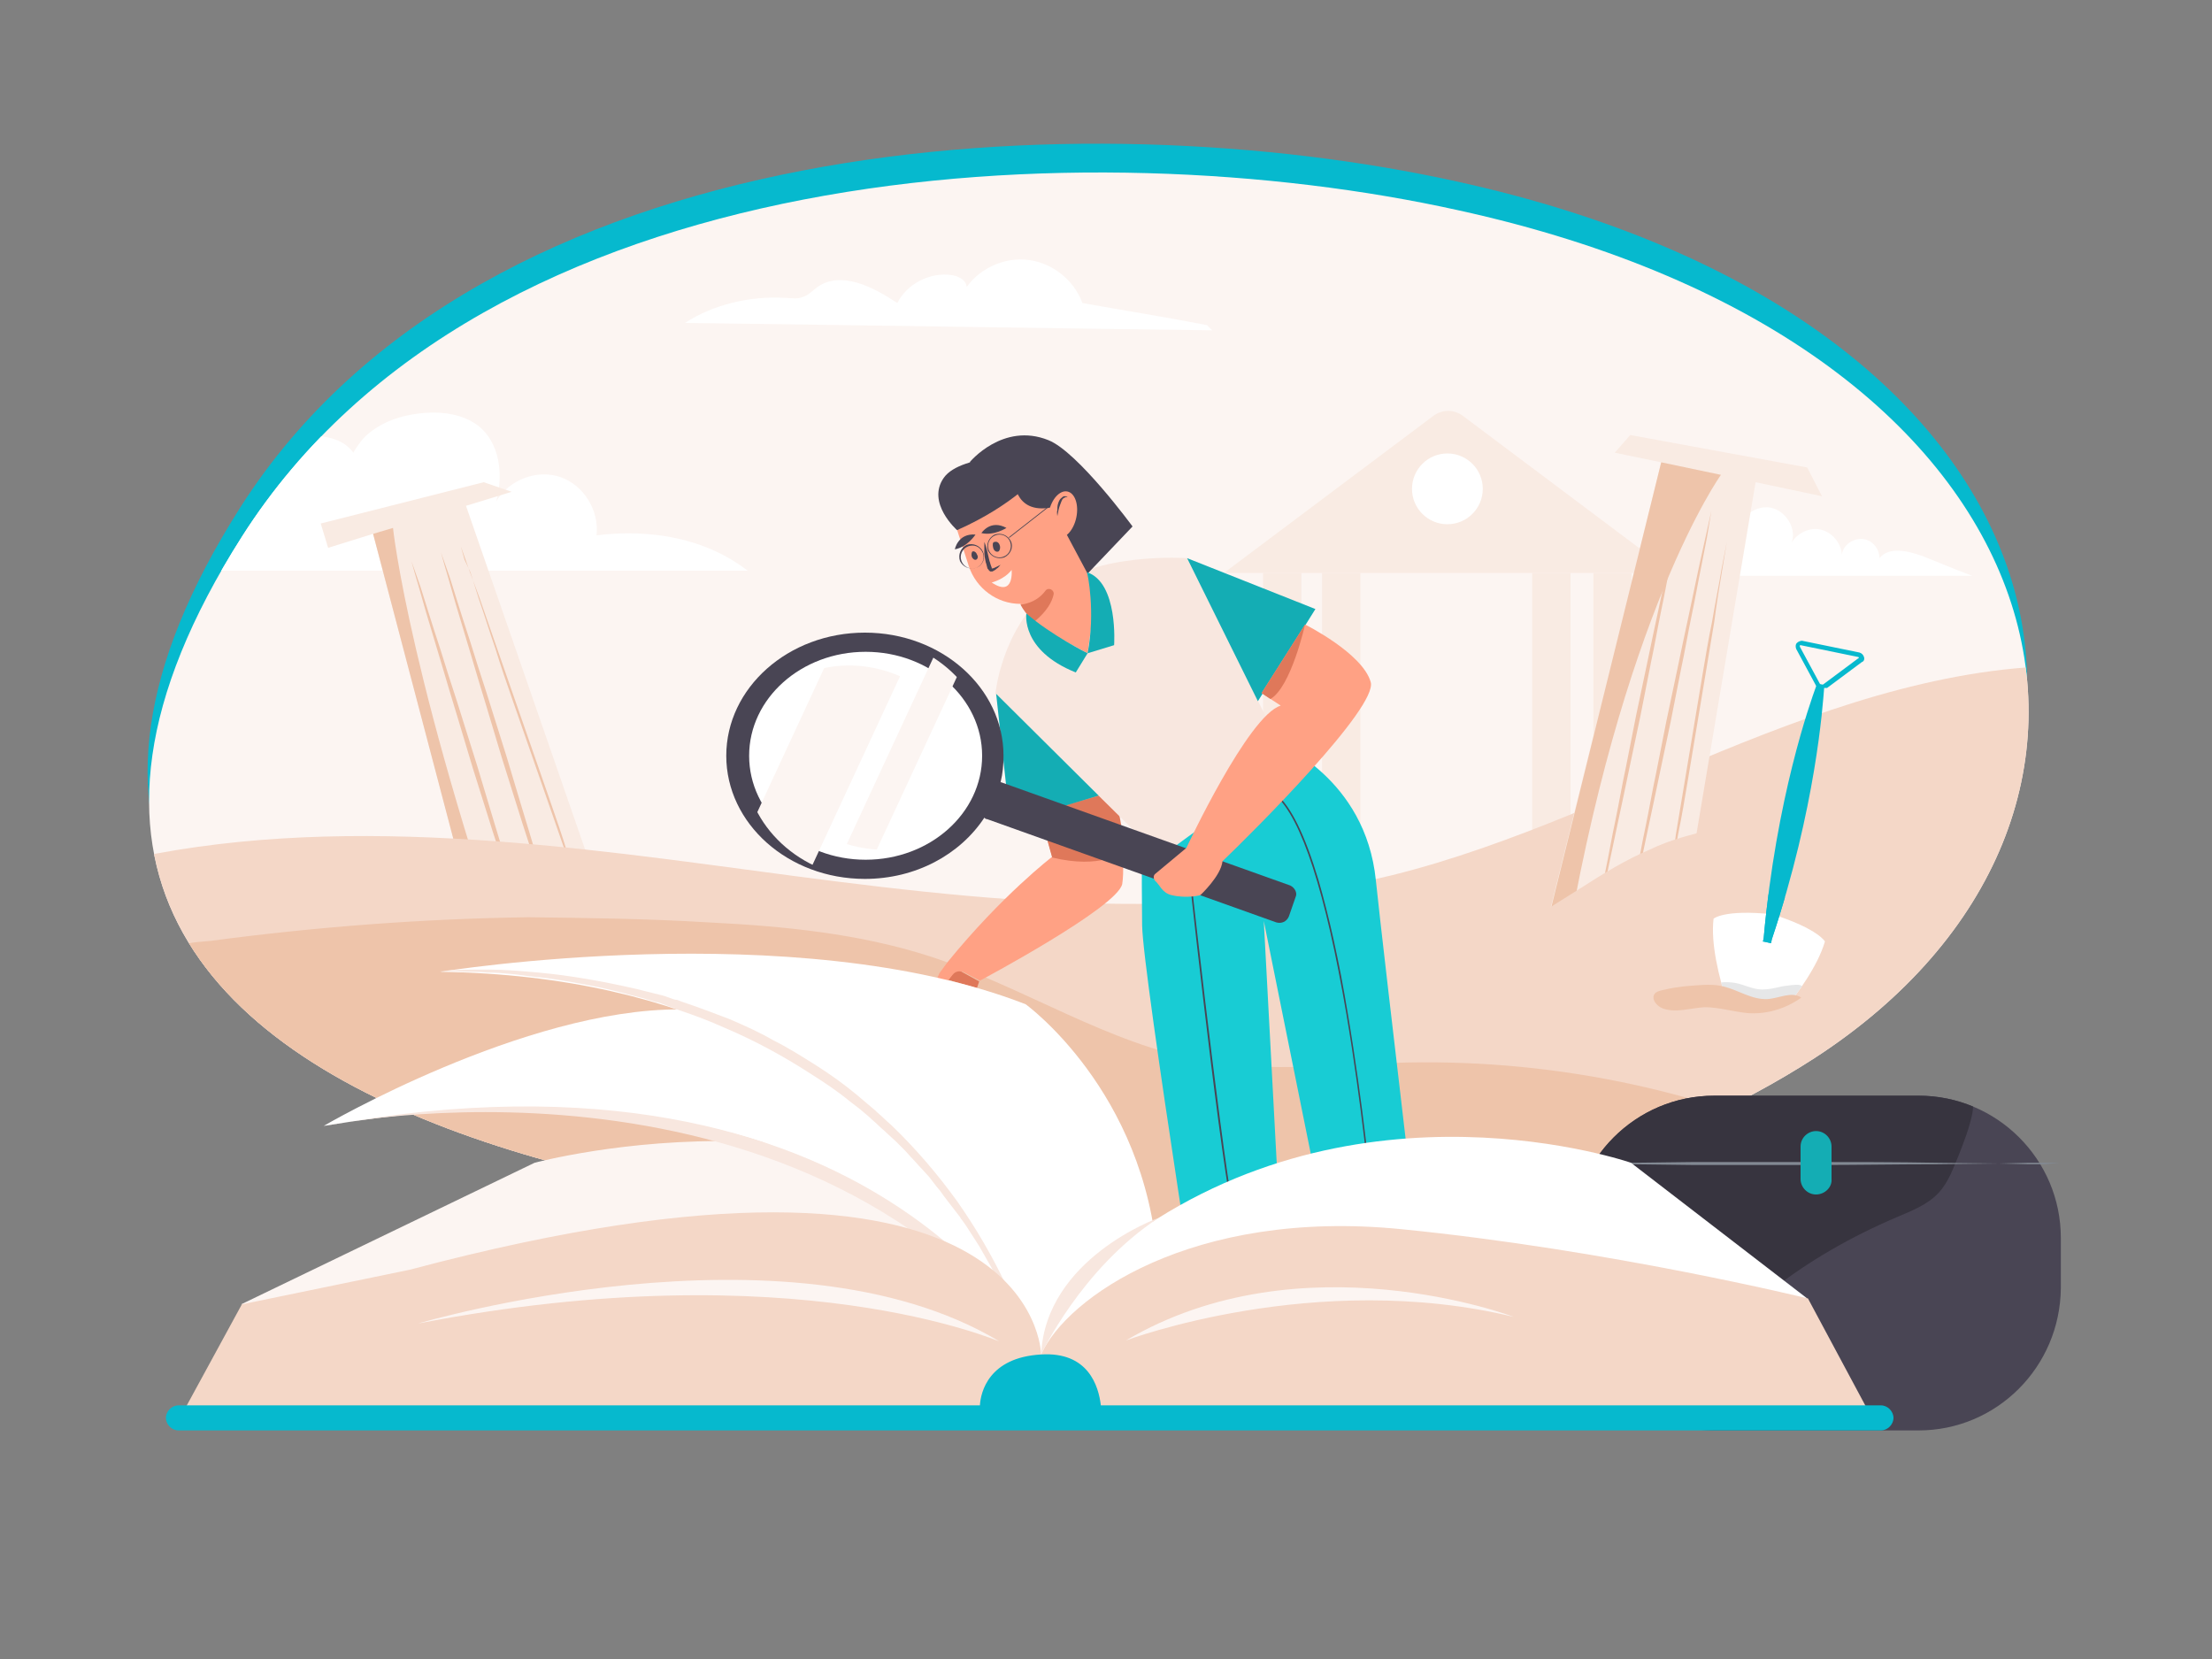<?xml version="1.0" encoding="utf-8"?>
<!-- Generator: Adobe Illustrator 24.0.1, SVG Export Plug-In . SVG Version: 6.00 Build 0)  -->
<svg version="1.1" id="Layer_1" xmlns="http://www.w3.org/2000/svg" xmlns:xlink="http://www.w3.org/1999/xlink" x="0px" y="0px"
	 viewBox="0 0 300 225" style="enable-background:new 0 0 300 225;" xml:space="preserve">
<rect x="0" y="0" width="300" height="225" fill="#808080" stroke="none"/>
<style type="text/css">
	.st0{fill:#06B9CE;}
	.st1{clip-path:url(#XMLID_7_);fill:#FFFFFF;}
	.st2{clip-path:url(#XMLID_7_);fill:#F9EBE3;}
	.st3{clip-path:url(#XMLID_7_);}
	.st4{fill:#EEC4AA;}
	.st5{fill:#F9EBE3;}
	.st6{clip-path:url(#XMLID_8_);fill:#EEC4AA;}
	.st7{clip-path:url(#XMLID_7_);fill:#F4D7C7;}
	.st8{clip-path:url(#XMLID_9_);fill:#E6E7E8;}
	.st9{clip-path:url(#XMLID_10_);fill:#06B9CE;}
	.st10{fill:#F4D7C7;}
	.st11{clip-path:url(#XMLID_11_);fill:#37343F;}
	.st12{fill:#494554;}
	.st13{fill:#828993;}
	.st14{fill:#14ADB4;}
	.st15{fill:#18CCD4;}
	.st16{fill:#DF785A;}
	.st17{fill:#FFA184;}
	.st18{fill:#F8E7DF;}
	.st19{fill:#FCF5F2;}
	.st20{clip-path:url(#SVGID_1_);fill:#FCF5F2;}
	.st21{fill:#FFFFFF;}
</style>
<path id="XMLID_17_" class="st0" d="M245.9,139.6c50.1-32.5,36.2-96.5-48.4-115C147.7,13.6,65.6,17,32.6,68.8
	c-56.3,88.5,91.5,97.7,144.5,93.2C198.4,160.2,225,153.1,245.9,139.6z"/>
<g>
	<defs>
		<path id="XMLID_2_" d="M246.1,143.5c50.1-32.5,36.2-96.5-48.4-115C148,17.5,65.8,20.9,32.8,72.8c-56.3,88.5,91.5,97.7,144.5,93.2
			C198.6,164.1,225.2,157,246.1,143.5z"/>
	</defs>
	<use xlink:href="#XMLID_2_"  style="overflow:visible;fill:#FCF5F2;"/>
	<clipPath id="XMLID_7_">
		<use xlink:href="#XMLID_2_"  style="overflow:visible;"/>
	</clipPath>
	<path class="st1" d="M80.9,72.6c0.4-3.3-1.7-6.8-4.9-7.9c-3.2-1.1-7,0.4-8.7,3.3c1-3.6,0.5-8-2.5-10.3c-2-1.5-4.7-1.9-7.2-1.7
		c-2.7,0.2-5.4,1-7.5,2.7c-0.9,0.7-1.6,1.7-2.2,2.7c-0.1-0.2-0.2-0.3-0.4-0.5c-1.3-1.4-3.4-1.8-5.3-1.8c-9.2,0.2-16.6,9.2-15.3,18.3
		h74.5C95.7,73,88.3,71.7,80.9,72.6z"/>
	<path class="st1" d="M267.5,78.1h-44.7c2.8,0,5.1-1.9,7.9-2.3c-0.7-1.2-0.2-2.9,1.1-3.5c1.2-0.6,2.9-0.1,3.5,1.2
		c-0.2-2.4,2-4.8,4.4-4.7c2.4,0.1,4.3,3.1,3.1,5.2c0.6-1.5,2.4-2.5,4-2.2c1.6,0.3,2.9,1.8,3,3.4c0.2-1.3,1.5-2.2,2.8-2.1
		s2.3,1.3,2.3,2.6c1.3-1.6,3.8-1,5.8-0.3C263,76.3,264.8,77.1,267.5,78.1z"/>
	<polygon class="st2" points="65.6,65.4 43.5,71 44.5,74.3 50.6,72.4 68.3,139.5 77.1,136.8 85.9,134.1 63.2,68.6 69.4,66.7 	"/>
	<g class="st3">
		<path class="st4" d="M50.6,72.4l2.7-0.8c0,0,2.2,21.5,18.4,67.1l-3.4,1L50.6,72.4z"/>
		<g>
			<path class="st4" d="M62.5,74.1l0.6,1.7l0.6,1.7L65,81c0.8,2.3,1.6,4.6,2.4,6.9c0.8,2.3,1.6,4.6,2.4,6.9l2.4,6.9l2.4,6.9
				c0.8,2.3,1.6,4.6,2.3,6.9c0.8,2.3,1.5,4.6,2.3,6.9l1.1,3.5l0.6,1.7l0.6,1.7l-0.6-1.7l-0.6-1.7l-1.2-3.4c-0.8-2.3-1.6-4.6-2.4-6.9
				c-0.8-2.3-1.6-4.6-2.4-6.9l-2.4-6.9l-2.4-6.9c-0.8-2.3-1.6-4.6-2.3-6.9c-0.8-2.3-1.5-4.6-2.3-6.9l-1.1-3.5L63,75.9L62.5,74.1z"/>
			<path class="st4" d="M59.8,74.9l0.6,1.7l0.6,1.7l1.1,3.5c0.7,2.3,1.5,4.6,2.2,6.9c0.7,2.3,1.5,4.6,2.2,6.9l2.2,7l2.1,7
				c0.7,2.3,1.4,4.6,2.1,7c0.7,2.3,1.4,4.7,2.1,7l1,3.5l0.5,1.7l0.5,1.8l-0.6-1.7l-0.6-1.7l-1.1-3.5c-0.7-2.3-1.5-4.6-2.2-6.9
				c-0.7-2.3-1.5-4.6-2.2-6.9l-2.2-7l-2.1-7c-0.7-2.3-1.4-4.6-2.1-7c-0.7-2.3-1.4-4.7-2.1-7l-1-3.5l-0.5-1.7L59.8,74.9z"/>
			<path class="st4" d="M55.8,76.1l0.6,1.7l0.6,1.7l1.1,3.5c0.7,2.3,1.5,4.6,2.2,6.9c0.7,2.3,1.5,4.6,2.2,6.9l2.2,7l2.1,7
				c0.7,2.3,1.4,4.6,2.1,7c0.7,2.3,1.4,4.7,2.1,7l1,3.5l0.5,1.7l0.5,1.8l-0.6-1.7l-0.6-1.7l-1.1-3.5c-0.7-2.3-1.5-4.6-2.2-6.9
				c-0.7-2.3-1.5-4.6-2.2-6.9l-2.2-7l-2.1-7c-0.7-2.3-1.4-4.6-2.1-7c-0.7-2.3-1.4-4.7-2.1-7l-1-3.5l-0.5-1.7L55.8,76.1z"/>
		</g>
	</g>
	<g class="st3">
		<path class="st5" d="M166,77.7h60.8l-28.4-21.3c-1.2-0.9-2.8-0.9-4,0L166,77.7z"/>
		<g>
			<rect x="171.3" y="77.7" class="st5" width="5.2" height="39"/>
			<rect x="216.1" y="77.7" class="st5" width="5.2" height="39"/>
			<rect x="179.3" y="77.7" class="st5" width="5.2" height="39"/>
			<rect x="207.8" y="77.7" class="st5" width="5.2" height="39"/>
		</g>
	</g>
	<circle class="st1" cx="196.3" cy="66.3" r="4.8"/>
	<path class="st1" d="M92.9,43.8c23.8,0.3,47.7,0.7,71.5,1l-0.7-0.7c-5.6-1.1-11.3-2-16.9-3c-1.2-3.3-4.4-5.7-7.9-5.9
		c-3.5-0.2-7,1.8-8.5,4.9c0.7-0.2,0.9-1.2,0.5-1.8c-0.4-0.6-1.2-0.9-1.9-1c-2.9-0.4-6,1.2-7.3,3.8c-3.3-2.2-7.6-4.4-10.8-2.2
		c-0.7,0.5-1.3,1.2-2.1,1.4c-0.7,0.3-1.6,0.1-2.3,0.1C101.8,40.1,96.7,41.3,92.9,43.8z"/>
	<g class="st3">
		<defs>
			<path id="XMLID_5_" d="M4.3,120.2c29.3-10.2,61.3-7,92.1-2.9c30.7,4.1,62.3,8.8,92.4,1.4c16.5-4.1,31.8-11.7,47.6-18
				c15.8-6.3,32.5-11.5,49.5-10.2c-0.9,28.4-3.5,56.2-7.7,84.3C221.7,187,163.5,191,105.9,186.5c-29.1-2.3-58-6.8-86.8-11.3
				C13.7,156.8,9.7,138.5,4.3,120.2z"/>
		</defs>
		<use xlink:href="#XMLID_5_"  style="overflow:visible;fill:#F4D7C7;"/>
		<clipPath id="XMLID_8_">
			<use xlink:href="#XMLID_5_"  style="overflow:visible;"/>
		</clipPath>
		<path class="st6" d="M96.1,125.1c10.1,0.5,20.4,1.5,30,4.6c12.7,4.1,24.1,11.9,37.2,14.2c9.1,1.6,18.4,0.4,27.6,0.2
			c20.5-0.4,41,4,59.4,12.9c-26.2,21-62.3,23.3-95.9,24.2c-27,0.8-55.3,1-79.4-11.3c-10-5.1-18.8-12.1-27.6-19
			c-5.7-4.5-11.4-9-17-13.5c-1.4-1.1-2.9-2.3-4.3-3.4c-1-0.8-3-1.8-3.4-3.1c-0.9-3.1,4.1-3.1,5.9-3.3c14.3-1.9,28.7-3,43.1-3.2
			C79.9,124.5,88,124.6,96.1,125.1z"/>
	</g>
	<polygon class="st2" points="245.1,63.4 221.1,59 219,61.4 225.3,62.7 208.6,130 217.6,131.9 226.6,133.8 238.1,65.4 247.1,67.3 	
		"/>
	<g class="st3">
		<path class="st4" d="M225.3,62.7l8.1,1.7c0,0-13.6,18.9-21.4,66.6l-3.4-0.7L225.3,62.7z"/>
		<g>
			<path class="st4" d="M234.8,69.9l-0.3,1.8l-0.3,1.8l-0.6,3.6c-0.4,2.4-0.8,4.8-1.1,7.2c-0.4,2.4-0.8,4.8-1.2,7.2l-1.2,7.2
				l-1.2,7.2c-0.4,2.4-0.8,4.8-1.3,7.2c-0.4,2.4-0.9,4.8-1.3,7.2l-0.7,3.6l-0.3,1.8l-0.3,1.8l0.3-1.8l0.3-1.8l0.6-3.6
				c0.4-2.4,0.8-4.8,1.1-7.2c0.4-2.4,0.8-4.8,1.2-7.2l1.2-7.2l1.2-7.2c0.4-2.4,0.8-4.8,1.3-7.2c0.4-2.4,0.9-4.8,1.3-7.2l0.7-3.6
				l0.3-1.8L234.8,69.9z"/>
			<path class="st4" d="M232.1,69.3l-0.3,1.8l-0.3,1.8l-0.7,3.6c-0.5,2.4-0.9,4.8-1.4,7.1c-0.5,2.4-0.9,4.8-1.4,7.1l-1.4,7.1
				l-1.5,7.1c-0.5,2.4-1,4.8-1.5,7.1c-0.5,2.4-1,4.7-1.5,7.1l-0.8,3.6l-0.4,1.8l-0.4,1.8l0.3-1.8l0.3-1.8l0.7-3.6
				c0.5-2.4,0.9-4.8,1.4-7.1c0.5-2.4,0.9-4.8,1.4-7.1l1.4-7.1l1.5-7.1c0.5-2.4,1-4.8,1.5-7.1c0.5-2.4,1-4.7,1.5-7.1l0.8-3.6l0.4-1.8
				L232.1,69.3z"/>
			<path class="st4" d="M228,68.5l-0.3,1.8l-0.3,1.8l-0.7,3.6c-0.5,2.4-0.9,4.8-1.4,7.1c-0.5,2.4-0.9,4.8-1.4,7.1l-1.4,7.1l-1.5,7.1
				c-0.5,2.4-1,4.8-1.5,7.1c-0.5,2.4-1,4.7-1.5,7.1l-0.8,3.6l-0.4,1.8l-0.4,1.8l0.3-1.8l0.3-1.8l0.7-3.6c0.5-2.4,0.9-4.8,1.4-7.1
				c0.5-2.4,0.9-4.8,1.4-7.1l1.4-7.1l1.5-7.1c0.5-2.4,1-4.8,1.5-7.1c0.5-2.4,1-4.7,1.5-7.1l0.8-3.6l0.4-1.8L228,68.5z"/>
		</g>
	</g>
	<path class="st7" d="M214.3,120.5c-2.4,1.5-4.8,3-7.2,4.6c-1.8,1.1-3.7,2.4-4.3,4.5c-0.6,2.1,0.4,4.4,2,5.8s3.8,2.1,6,2.5
		c10.6,1.9,22-2.8,28.2-11.6c1.7-2.4,3.1-5.3,2.7-8.4c-0.3-2.3-2-4.8-4.1-5.7c-1.7-0.7-3.7-0.1-5.4,0.3c-2.9,0.7-5.7,1.4-8.4,2.7
		C220.5,116.6,217.4,118.5,214.3,120.5z"/>
</g>
<g>
	<g>
		<g>
			<defs>
				<path id="XMLID_4_" d="M240.4,124c-6.6-0.7-8,0.6-8,0.6c-0.8,6.7,4.4,18.1,4.4,18.1s8.8-8.5,10.7-15
					C247.6,127.8,246.7,126,240.4,124z"/>
			</defs>
			<use xlink:href="#XMLID_4_"  style="overflow:visible;fill:#FFFFFF;"/>
			<clipPath id="XMLID_9_">
				<use xlink:href="#XMLID_4_"  style="overflow:visible;"/>
			</clipPath>
			<path class="st8" d="M241.6,133.8c-0.9,0.2-1.7,0.4-2.6,0.4c-1.3,0-2.5-0.7-3.7-0.9c-1.3-0.2-2.6-0.1-3.8,0.5
				c-0.3,0.1-0.5,0.4-0.5,0.6c0,0.1,0.1,0.2,0.2,0.3c2.5,2.2,6,2.6,9.3,2.6c1.4,0,3-0.1,4-1.2c0.7-0.8,0.8-2.2-0.4-2.5
				c-0.4-0.1-0.8,0-1.1,0C242.4,133.7,242,133.7,241.6,133.8z"/>
		</g>
		<g>
			<defs>
				<path id="XMLID_3_" d="M247.4,93.3l0.1-0.4l-0.1,0l-0.9-0.2l-0.1,0l-0.1,0.4c-0.8,2.2-5.4,15.1-7.1,34.1l-0.1,0.5l0.1,0l0.9,0.2
					l0.1,0l0.1-0.5C246.3,109.4,247.2,95.7,247.4,93.3z"/>
			</defs>
			<use xlink:href="#XMLID_3_"  style="overflow:visible;fill:#06B9CE;"/>
			<clipPath id="XMLID_10_">
				<use xlink:href="#XMLID_3_"  style="overflow:visible;"/>
			</clipPath>
			<polygon class="st9" points="241.8,128.3 237.2,127.3 238.9,121.1 243.6,122 			"/>
		</g>
		<path class="st0" d="M247.4,93.3c-0.1,0-0.2,0-0.2-0.1c-0.1-0.1-0.1-0.3,0.1-0.4l4.7-3.5c0.1,0,0.1-0.1,0.1-0.1c0,0,0-0.1-0.1-0.1
			l-7.8-1.6c-0.1,0-0.1,0-0.1,0.1c0,0,0,0.1,0,0.1l2.7,5c0.1,0.1,0,0.3-0.1,0.4c-0.1,0.1-0.3,0-0.4-0.1l-2.7-5
			c-0.1-0.3-0.1-0.6,0.1-0.8c0.2-0.2,0.5-0.3,0.7-0.3l7.8,1.6c0.3,0.1,0.5,0.3,0.6,0.6c0.1,0.3,0,0.6-0.3,0.7l-4.7,3.5
			C247.5,93.3,247.4,93.3,247.4,93.3z"/>
	</g>
	<path class="st10" d="M234.5,134.3c1.1,0.4,2.2,1.2,3.4,1.5c2.3,0.5,4.6-1,6.9-0.5c0.8,0.2,1.6,0.6,1.8,1.4c0.1,0.4,0.1,0.9,0,1.3
		c-0.4,2.7-1.1,5.8-3.5,7.2c-1.3,0.7-2.8,0.8-4.3,0.9c-1.7,0-3.4,0-4.8-0.8c-2-1.1-3-3.3-4.5-5.1c-0.6-0.8-1.3-1.5-2.1-2.1
		c-0.6-0.5-1.4-0.9-1-1.8c0.3-0.8,1.3-1.2,2-1.6c0.9-0.4,1.9-0.7,2.9-0.8C232.4,133.8,233.5,133.9,234.5,134.3z"/>
</g>
<path class="st4" d="M225.4,134.3c-0.4,0.1-0.8,0.2-1,0.5c-0.5,0.7,0.3,1.7,1.2,2c1.8,0.6,3.7-0.1,5.6-0.2c1.9,0,3.8,0.6,5.8,0.8
	c2.6,0.2,5.2-0.6,7.3-2.1c-1.3-0.9-3,0.1-4.6,0.2c-2.1,0.1-3.9-1.2-5.9-1.7c-1.5-0.4-3.1-0.2-4.6-0.1
	C227.9,133.8,226.6,134,225.4,134.3z"/>
<g>
	<defs>
		<path id="XMLID_6_" d="M260.2,194h-27.7c-10.6,0-19.3-8.6-19.3-19.3v-6.8c0-10.6,8.6-19.3,19.3-19.3h27.7
			c10.6,0,19.3,8.6,19.3,19.3v6.8C279.4,185.4,270.8,194,260.2,194z"/>
	</defs>
	<use xlink:href="#XMLID_6_"  style="overflow:visible;fill:#494554;"/>
	<clipPath id="XMLID_11_">
		<use xlink:href="#XMLID_6_"  style="overflow:visible;"/>
	</clipPath>
	<path class="st11" d="M262.9,161.8c-1.5,1.6-3.6,2.4-5.7,3.3c-6.1,2.6-11.9,5.9-17.1,10c-3.3,2.5-6.4,5.4-10,7.3
		c-6.1,3.3-13.2,4-20.1,4.6c-1.5,0.1-3.1,0.3-4.5-0.3c-2.5-1.1-3.6-4-4.2-6.7c-2-8.4-2.4-17.3-1.1-25.8c0.2-1.5,0.5-3,1.2-4.3
		c0.9-1.8,2.6-3,4.3-4.1c7.6-4.5,17-4.5,25.8-4.4c8,0.1,16.1,0.3,24.1,1.7c4.2,0.7,13,1.7,11.9,7.9c-0.4,2-1.2,4-1.9,5.8
		C264.9,158.4,264.3,160.3,262.9,161.8z"/>
</g>
<line class="st12" x1="279.4" y1="157.7" x2="213.2" y2="157.7"/>
<path class="st13" d="M279.4,157.7l-2.1,0l-2.1,0l-4.1,0.1l-8.3,0.1c-5.5,0-11,0.1-16.6,0.1l-8.3,0c-2.8,0-5.5,0-8.3,0l-8.3-0.1
	l-4.1-0.1l-2.1,0l-2.1,0l2.1,0l2.1,0l4.1-0.1l8.3-0.1c2.8,0,5.5,0,8.3,0l8.3,0c5.5,0,11,0,16.6,0.1l8.3,0.1l4.1,0.1l2.1,0
	L279.4,157.7z"/>
<path class="st14" d="M246.3,162L246.3,162c-1.2,0-2.1-1-2.1-2.1v-4.4c0-1.2,1-2.1,2.1-2.1h0c1.2,0,2.1,1,2.1,2.1v4.4
	C248.5,161,247.5,162,246.3,162z"/>
<path class="st15" d="M154.9,114.3c0,0-0.1,2,0,11.2c0.1,6.8,9.7,66.8,9.7,66.8h10.4l-3.6-67.4l13.6,67.4h10.1
	c0,0-7.7-64.9-8.5-72.9c-1.4-13.9-13.3-18.6-13.3-18.6L154.9,114.3z"/>
<path class="st12" d="M185.8,161.6c0-0.1-1.1-11.7-3.2-24.1c-2.8-16.4-6.1-26.6-9.6-29.6l0.1-0.2c2,1.7,3.9,5.6,5.7,11.6
	c1.4,4.8,2.8,10.9,4,18.2c2.1,12.4,3.2,24,3.2,24.1L185.8,161.6z"/>
<path class="st12" d="M167.1,164.4c-2.1-11.1-6.2-48.9-6.2-49.3l0.2,0c0,0.4,4.2,38.2,6.2,49.3L167.1,164.4z"/>
<g>
	<polygon class="st16" points="132.8,133.1 132.5,134 128.6,132.9 129.7,131.4 	"/>
</g>
<g>
	<path class="st17" d="M151.6,110.1l-2.4-2.4l-8.2,2.4l1.7,6.1c0,0-6.8,5.2-14.2,14.3l0,0l-1.1,1.5l-0.8,1.9c0,0,0.6,0.2,1.3-0.3
		c0.4-0.2,0.9-0.9,1.3-1.4c0.4-0.5,1-0.6,1.6-0.3l2.1,1.1c0,0,18.6-9.9,19.3-13.1C152.7,116.8,151.6,110.1,151.6,110.1z"/>
</g>
<path class="st16" d="M141,110.2l8.1-2.3l2.6,2.2c0,0,0.8,3.1,0.5,5.5c0,0-2.9,2.3-9.5,0.7L141,110.2z"/>
<path class="st18" d="M157.4,116.2l-22.4-22.1c0,0,0.8-8.7,7.2-14s18.8-4.4,18.8-4.4l13.8,27.8L157.4,116.2z"/>
<polygon class="st14" points="135.1,94.1 137,111.5 149,107.9 "/>
<polygon class="st14" points="161,75.7 178.4,82.6 170.6,95.1 "/>
<g>
	<path class="st17" d="M128.2,66.9l3.2,9.9c1,3,3.8,5.1,7,5.1l0,0l0,0c0.7,1.2,2.2,2.8,3.4,3.6l5.7,3.1l0.7-5c0.3-2.2,0-4.5-1-6.5
		L140,62.3L128.2,66.9z"/>
</g>
<g>
	<g>
		<path class="st12" d="M134.7,74.3c0.1,0.4,0.4,0.6,0.7,0.5c0.2-0.1,0.3-0.5,0.2-0.8c-0.1-0.4-0.4-0.6-0.7-0.5
			C134.6,73.5,134.6,73.9,134.7,74.3z"/>
	</g>
</g>
<g>
	<g>
		<path class="st12" d="M131.8,75.5c0.1,0.3,0.4,0.5,0.6,0.4c0.2-0.1,0.3-0.4,0.1-0.7c-0.1-0.3-0.4-0.5-0.6-0.4
			C131.8,74.8,131.7,75.2,131.8,75.5z"/>
	</g>
</g>
<g>
	<g>
		<path class="st12" d="M133.5,73.5c0,0.5,0,0.9,0,1.4c0,0.5,0.1,0.9,0.2,1.4c0.1,0.2,0.1,0.4,0.2,0.7c0,0.1,0.1,0.2,0.2,0.3
			c0,0.1,0.1,0.1,0.2,0.2c0,0,0.1,0,0.1,0c0,0,0.1,0,0.1,0c0.1,0,0.1,0,0.1,0c0.2-0.1,0.4-0.2,0.6-0.4c0.2-0.1,0.3-0.3,0.5-0.5
			c-0.2,0.1-0.4,0.2-0.6,0.3c-0.2,0.1-0.4,0.2-0.6,0.2c0,0-0.1,0,0,0c0,0,0,0,0,0c0,0,0,0,0,0c0,0,0,0,0-0.1c0-0.1-0.1-0.2-0.1-0.3
			c-0.1-0.2-0.1-0.4-0.2-0.6l-0.3-1.3C133.8,74.4,133.7,74,133.5,73.5z"/>
	</g>
</g>
<g>
	<g>
		<path class="st12" d="M132.3,72.5c0,0-1.1,1.7-2.8,2C129.5,74.5,129.9,72.3,132.3,72.5z"/>
	</g>
</g>
<g>
	<g>
		<path class="st12" d="M136.5,71.6c0,0-1.7,1.1-3.4,0.7C133.1,72.3,134.3,70.4,136.5,71.6z"/>
	</g>
</g>
<g>
	<g>
		<path class="st12" d="M132.4,77c-0.9,0.3-1.8-0.1-2.2-0.9c-0.3-0.9,0.1-1.8,0.9-2.2c0.9-0.3,1.8,0.1,2.2,0.9
			C133.7,75.7,133.3,76.7,132.4,77z M131.3,74.1c-0.8,0.3-1.2,1.2-0.9,2s1.2,1.2,2,0.9c0.8-0.3,1.2-1.2,0.9-2
			C132.9,74.1,132.1,73.8,131.3,74.1z"/>
	</g>
</g>
<g>
	<g>
		<path class="st12" d="M136.2,75.6c-0.9,0.3-1.8-0.1-2.2-0.9c-0.3-0.9,0.1-1.8,0.9-2.2c0.9-0.3,1.8,0.1,2.2,0.9
			C137.5,74.3,137,75.2,136.2,75.6z M135,72.6c-0.8,0.3-1.2,1.2-0.9,2c0.3,0.8,1.2,1.2,2,0.9c0.8-0.3,1.2-1.2,0.9-2
			C136.7,72.7,135.8,72.3,135,72.6z"/>
	</g>
</g>
<g>
	<path class="st19" d="M134.5,79c0,0,1.7-0.4,2.7-1.7C137.2,77.2,137.6,81.1,134.5,79z"/>
</g>
<g>
	<path class="st12" d="M141,64.3c0,0-3.5,4.2-11.2,7.6c0,0-4.2-3.7-1.8-7.1c2.4-3.4,12.5-3,12.5-3L141,64.3z"/>
</g>
<g>
	<path class="st12" d="M137.5,64.6c0,0-0.2,5.3,5.2,4.2l4.8,9l6.1-6.4c0,0-7.4-10.1-11.4-11.7c-6.2-2.5-10.7,3-10.7,3L137.5,64.6z"
		/>
</g>
<g>
	<g>
		<ellipse transform="matrix(0.204 -0.979 0.979 0.204 46.384 196.627)" class="st17" cx="144.1" cy="69.8" rx="3.2" ry="1.9"/>
	</g>
	<g>
		<path class="st12" d="M143.4,70c0.1-0.6,0.2-1.1,0.4-1.6c0.1-0.3,0.2-0.5,0.3-0.7c0.1-0.1,0.2-0.2,0.3-0.2
			c0.1-0.1,0.2-0.1,0.4-0.1c-0.1-0.1-0.3-0.1-0.4-0.1c-0.2,0-0.3,0.1-0.4,0.2c-0.3,0.2-0.4,0.5-0.5,0.8c-0.1,0.3-0.1,0.6-0.1,0.9
			C143.3,69.5,143.4,69.8,143.4,70z"/>
	</g>
</g>
<g>
	
		<rect x="136.1" y="70.7" transform="matrix(0.788 -0.616 0.616 0.788 -13.975 100.99)" class="st12" width="6.9" height="0.1"/>
</g>
<path class="st16" d="M138.4,82c0,0,2.1-0.1,3.4-1.9c0.4-0.5,1.2-0.1,1.1,0.5c-0.2,1-0.9,2.3-2.6,3.7
	C140.3,84.3,139.2,83.5,138.4,82z"/>
<path class="st12" d="M175,120.1l-39.2-14c0,0,0,0-0.1,0c0.3-1.2,0.4-2.4,0.4-3.6c0-9.2-8.4-16.7-18.8-16.7
	c-10.4,0-18.8,7.5-18.8,16.7s8.4,16.7,18.8,16.7c6.9,0,12.9-3.3,16.2-8.3c0.1,0.1,0.2,0.2,0.4,0.2l39.2,14c0.7,0.2,1.4-0.1,1.7-0.8
	l0.9-2.6C176,121.1,175.6,120.4,175,120.1z"/>
<g>
	<defs>
		<ellipse id="SVGID_3_" cx="117.4" cy="102.5" rx="15.8" ry="14.1"/>
	</defs>
	<use xlink:href="#SVGID_3_"  style="overflow:visible;fill:#FFFFFF;"/>
	<clipPath id="SVGID_1_">
		<use xlink:href="#SVGID_3_"  style="overflow:visible;"/>
	</clipPath>
	
		<rect x="107.2" y="84.5" transform="matrix(0.907 0.421 -0.421 0.907 53.165 -37.721)" class="st20" width="9.8" height="34.2"/>
	
		<rect x="119.8" y="87.2" transform="matrix(0.907 0.421 -0.421 0.907 55.207 -41.568)" class="st20" width="4" height="34.2"/>
</g>
<path class="st17" d="M185.9,92.5c-1.1-3.9-8.9-7.8-8.9-7.8l-5.9,9.3l2.6,1.7c-4.4,1.3-12.8,19.3-12.8,19.3l-4.2,3.5
	c-0.3,0.2-0.3,0.7,0,1c0.6,0.5,0.9,1.6,2.2,1.9c2.1,0.5,3.9,0,3.9,0s2.8-2.6,3-4.6l0,0C170.1,112.7,186.9,95.9,185.9,92.5z"/>
<path class="st14" d="M147.5,88.6l3.6-1.1c0,0,0.6-8.5-3.7-9.9C147.5,77.7,148.6,83,147.5,88.6z"/>
<path class="st14" d="M139.2,83.2c0,0-0.8,5,6.7,8l1.6-2.6C147.5,88.6,142.5,86.1,139.2,83.2z"/>
<path class="st16" d="M177,84.7c0,0-1.9,8.5-4.7,10.1l-1.2-0.8L177,84.7L177,84.7z"/>
<path class="st19" d="M32.7,176.9l39.8-19.2c0,0,48.9-13.2,75.8,16.3l-7.2,17.5L32.7,176.9z"/>
<path class="st21" d="M245.1,176.1l-23.9-18.4c0,0-37-12.9-68.8,10.7l-11.3,15.4L245.1,176.1z"/>
<path class="st21" d="M43.9,152.7c0,0,27.2-15.9,48.3-15.8l30.3,0l25.9,37l-7.5,12.1C140.9,186.1,124.6,139.3,43.9,152.7z"/>
<path class="st21" d="M140.9,186.1c0,0-12.7-53.3-81.2-54.3c0,0,48.1-7.8,79.4,4.4c0,0,16.2,11.7,17.9,34.8L140.9,186.1z"/>
<path class="st18" d="M59.6,131.7c2.2-0.2,4.4-0.2,6.7-0.2c2.2,0,4.4,0.2,6.7,0.4c4.4,0.4,8.8,1.2,13.2,2.2c0.5,0.1,1.1,0.3,1.6,0.4
	c0.5,0.1,1.1,0.3,1.6,0.4c0.5,0.1,1.1,0.3,1.6,0.5c0.3,0.1,0.5,0.2,0.8,0.2l0.8,0.3c2.1,0.7,4.2,1.5,6.3,2.3c2.1,0.9,4.1,1.8,6,2.9
	c2,1,3.9,2.2,5.8,3.4c1.9,1.2,3.7,2.5,5.4,3.9l1.3,1.1l1.3,1.1c0.4,0.4,0.8,0.7,1.2,1.1c0.4,0.4,0.8,0.7,1.2,1.1
	c3.2,3.1,6.1,6.5,8.7,10.1c2.6,3.7,4.8,7.5,6.7,11.5c1.9,4,3.4,8.2,4.7,12.5c-1.5-4.2-3.2-8.3-5.2-12.2c-0.1-0.2-0.2-0.5-0.4-0.7
	l-0.4-0.7l-0.8-1.5l-0.8-1.4l-0.4-0.7c-0.1-0.2-0.3-0.5-0.4-0.7l-0.9-1.4c-0.3-0.5-0.6-0.9-0.9-1.4l-0.5-0.7
	c-0.2-0.2-0.3-0.5-0.5-0.7l-1-1.3c-0.3-0.4-0.7-0.9-1-1.3l-0.5-0.7l-0.5-0.6c-0.3-0.4-0.7-0.9-1-1.3l-1.1-1.2
	c-0.4-0.4-0.7-0.8-1.1-1.2c-0.4-0.4-0.7-0.8-1.1-1.2l-1.2-1.2l-1.2-1.1c-0.4-0.4-0.8-0.7-1.2-1.1c-0.4-0.4-0.8-0.7-1.2-1.1l-1.3-1.1
	l-1.3-1c-1.7-1.4-3.5-2.6-5.4-3.8c-3.7-2.4-7.6-4.5-11.6-6.2c-2-0.9-4.1-1.7-6.2-2.4l-0.8-0.3c-0.3-0.1-0.5-0.2-0.8-0.3l-0.8-0.3
	c-0.3-0.1-0.5-0.2-0.8-0.2c-0.5-0.2-1.1-0.3-1.6-0.5c-0.5-0.1-1.1-0.3-1.6-0.4c-2.1-0.6-4.3-1.1-6.5-1.5c-2.2-0.4-4.3-0.8-6.5-1
	c-1.1-0.1-2.2-0.3-3.3-0.4c-1.1-0.1-2.2-0.2-3.3-0.2c-1.1-0.1-2.2-0.1-3.3-0.1C61.9,131.7,60.7,131.7,59.6,131.7z"/>
<path class="st18" d="M141.2,183.7c0,0-22-44.8-97.2-31C43.9,152.7,107.5,139.4,141.2,183.7z"/>
<path class="st10" d="M141.2,183.7c0,0-0.3-34.2-85.6-11.5l-22.8,4.7l-7.9,14.5h116.3h112.2l-8.2-15.3c0,0-26.9-6.6-55.2-9.4
	S144.6,176,141.2,183.7z"/>
<path class="st0" d="M255.1,190.6H149.3c-0.3-2.6-1.7-7.3-8.1-6.9c-7.1,0.4-8.2,5.1-8.3,6.9H24.2c-0.9,0-1.7,0.8-1.7,1.7v0
	c0,0.9,0.8,1.7,1.7,1.7h230.9c0.9,0,1.7-0.8,1.7-1.7v0C256.8,191.4,256,190.6,255.1,190.6z"/>
<path class="st18" d="M141.2,183.7c0,0,5.4-11.6,15.9-18.5C157,165.2,141.8,170.7,141.2,183.7z"/>
<path class="st19" d="M56.7,179.5c0,0,50.1-14.8,78.8,2.4C135.4,182,107.9,169.6,56.7,179.5z"/>
<path class="st19" d="M152.7,181.8c0,0,25.7-9.7,52.6-3.2C205.3,178.6,176.6,167.7,152.7,181.8z"/>
</svg>
